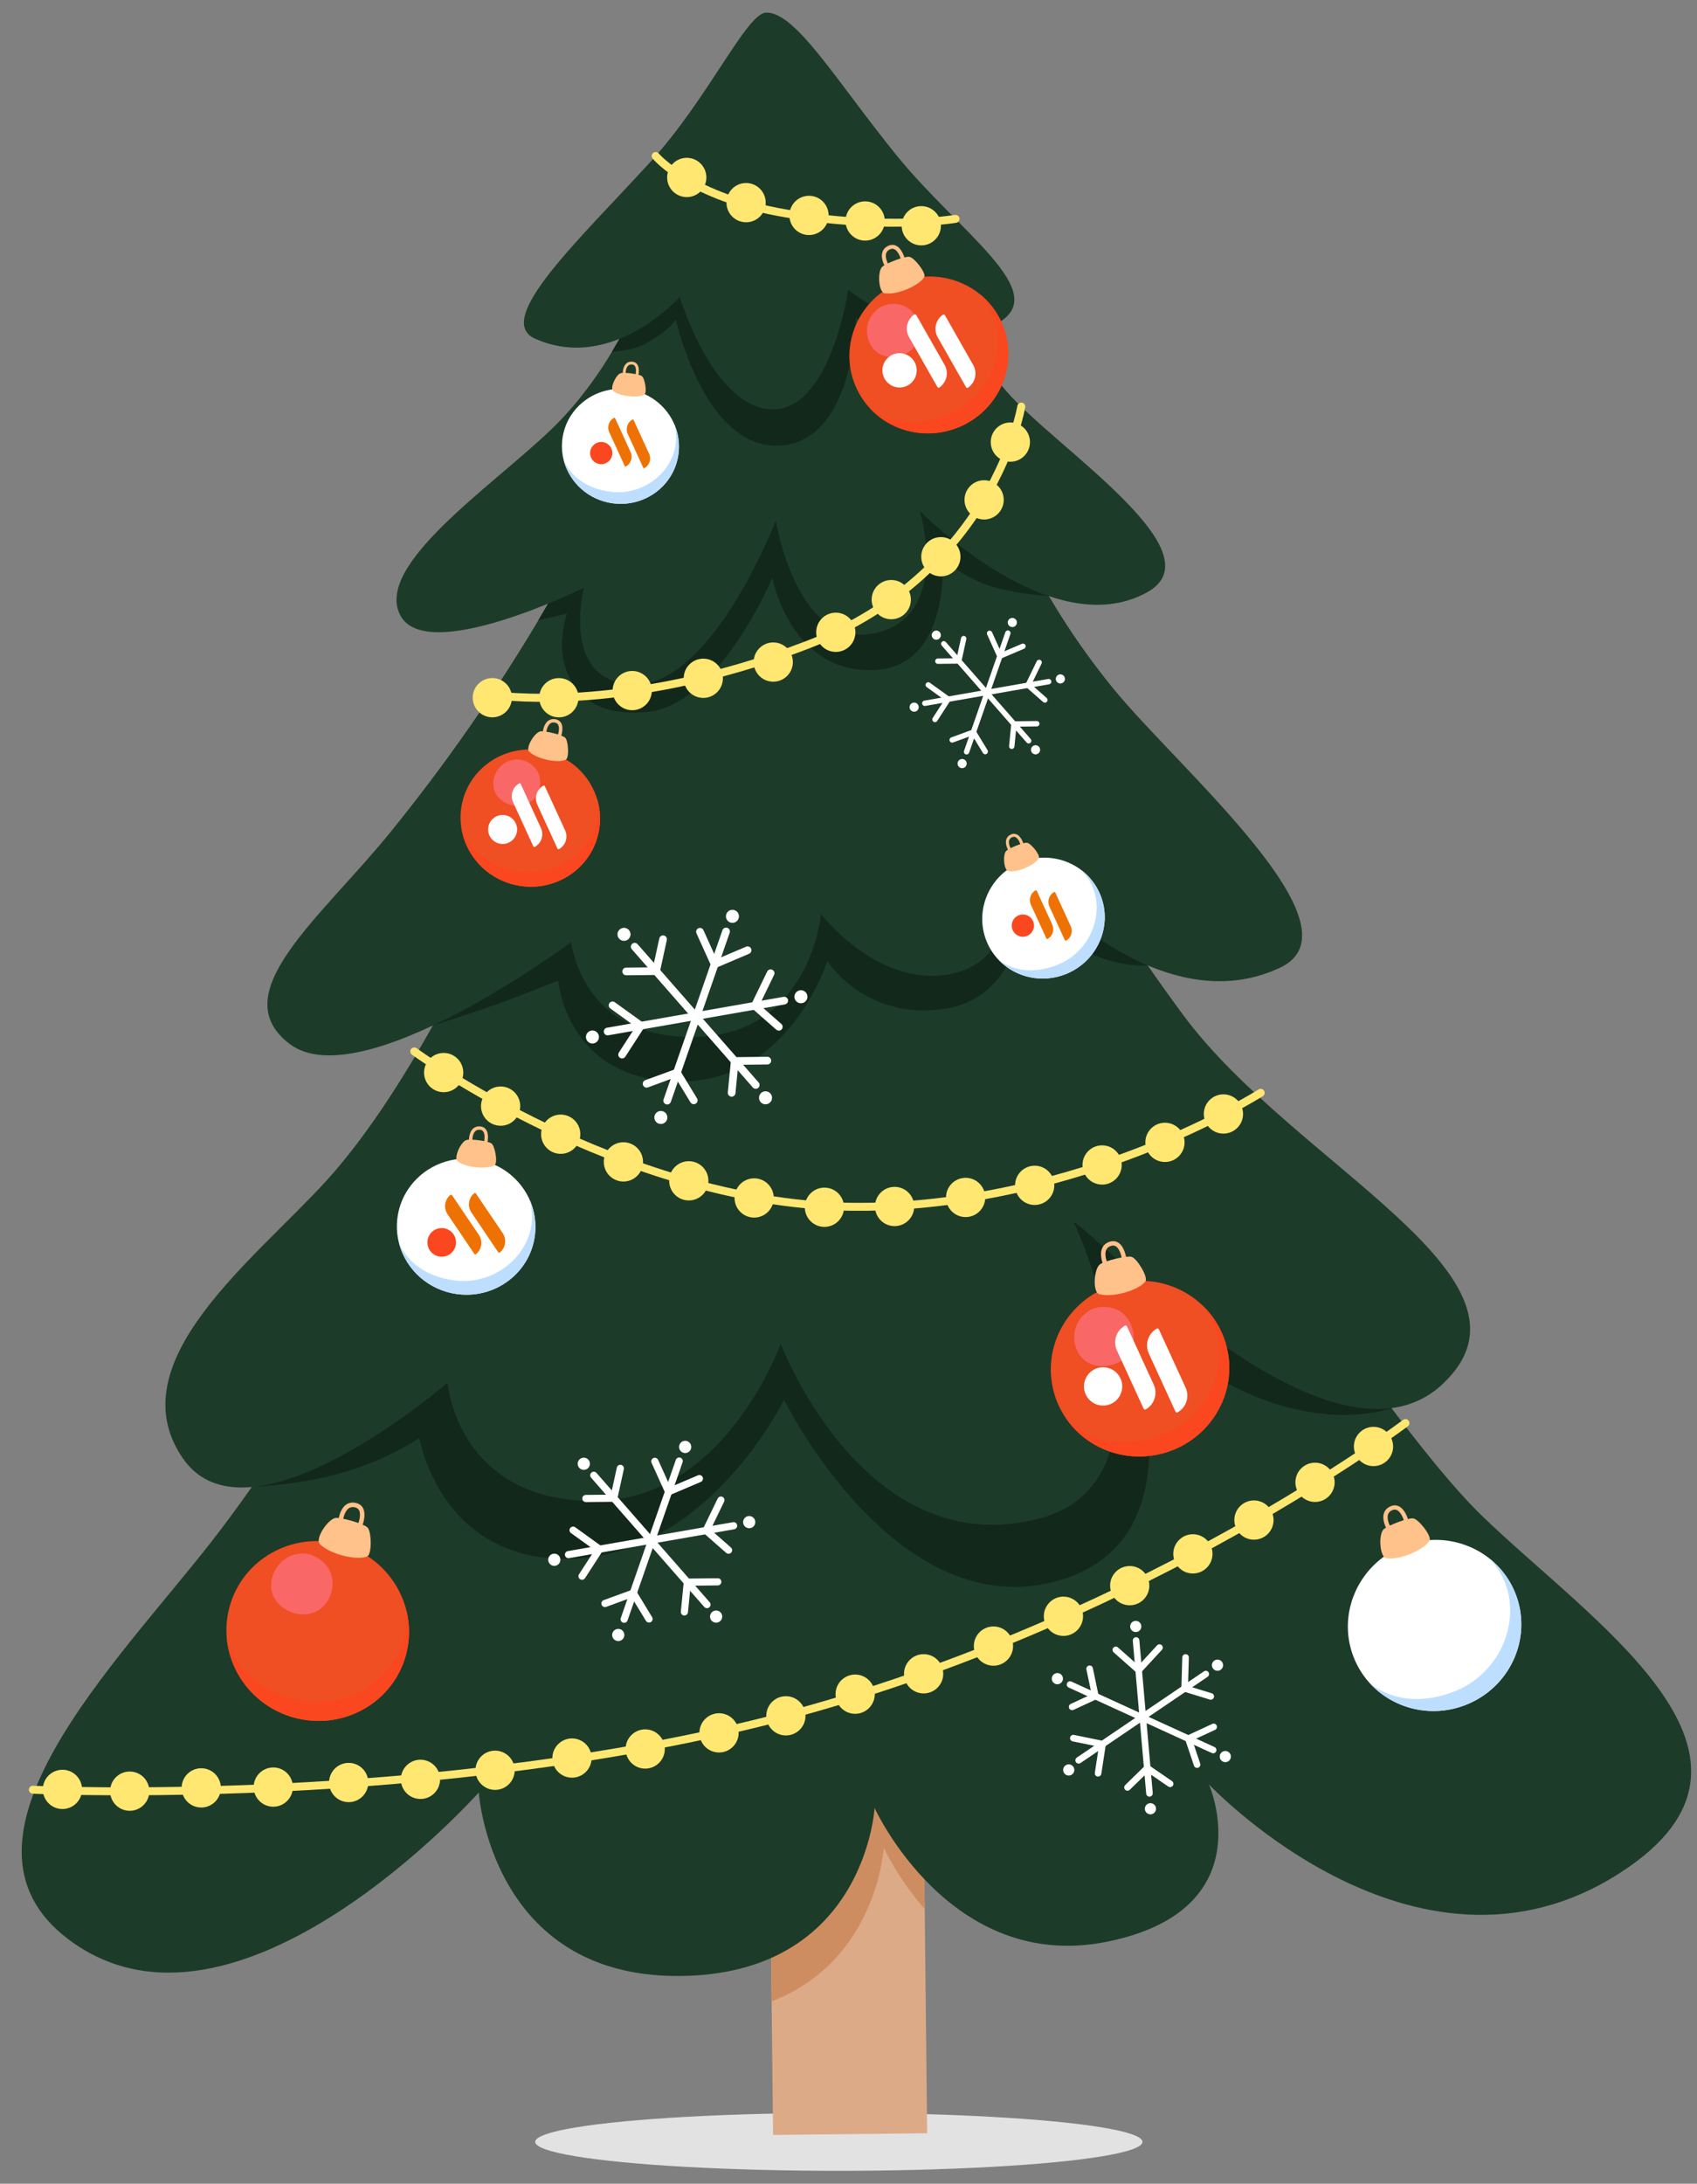 <?xml version="1.0" encoding="UTF-8"?> <svg xmlns="http://www.w3.org/2000/svg" width="552" height="710" viewBox="0 0 552 710" fill="none"><rect x="0" y="0" width="552" height="710" fill="#808080" stroke="none"/> <g style="mix-blend-mode:multiply"> <ellipse cx="98.772" cy="9.411" rx="98.772" ry="9.411" transform="matrix(1 -5.42063e-06 -5.35377e-06 1 174.09 686.984)" fill="#E2E2E2"></ellipse> </g> <path d="M299.955 544.213L249.839 544.76L251.466 694.148L301.582 693.601L299.955 544.213Z" fill="#DDAA87"></path> <path d="M299.955 544.213L300.788 620.737C291.859 610.403 287.471 600.76 287.471 600.76C287.471 600.76 285.408 637.479 250.993 650.708L249.839 544.76L299.955 544.213Z" fill="#CE8D61"></path> <path d="M131.247 403.849C131.247 403.849 100.472 460.569 68.792 501.229C37.98 540.78 -20.687 598.115 22.204 630.499C76.701 671.642 155.739 582.789 155.739 582.789C155.739 582.789 159.61 642.588 220.516 642.466C281.422 642.343 284.483 587.837 284.483 587.837C284.483 587.837 308.97 641.667 360.095 631.321C411.22 620.981 393.26 580.197 393.26 580.197C393.26 580.197 462.698 654.002 530.073 606.847C583.336 569.57 517.399 527.086 482.027 492.816C446.66 458.552 371.223 337.067 371.223 337.067L131.246 403.844L131.247 403.849Z" fill="#1D3B29"></path> <path d="M452.632 457.821C452.632 457.821 425.289 468.557 387.859 442.884C368.146 429.365 361.483 418.63 361.483 418.63C361.483 418.63 398.192 497.823 344.944 513.732C291.696 529.636 255.032 455.124 255.032 455.124C255.032 455.124 229.003 508.603 181.546 506.785C142.689 505.298 136.428 467.554 136.428 467.554C120.143 478.007 101.683 482.493 81.924 483.385L130.585 417.397L341.206 378.43L452.632 457.816L452.632 457.821Z" fill="#12281B"></path> <path d="M149.871 316.169C149.871 316.169 129.915 357.652 106.515 383.511C83.116 409.371 37.968 442.753 59.431 474.088C80.894 505.422 145.566 449.568 145.566 449.568C145.566 449.568 148.536 487.273 192.065 488.054C235.594 488.836 253.928 436.869 253.928 436.869C253.928 436.869 280.904 508.233 337.603 493.837C387.81 481.086 349.314 397.43 349.314 397.43C353.736 397.935 432.723 484.725 469.413 449.856C505.45 415.601 421.28 379.147 384.904 330.059C348.528 280.972 331.709 242.934 331.709 242.934L149.871 316.174L149.871 316.169Z" fill="#1D3B29"></path> <path d="M140.794 333.432C140.794 333.432 156.673 328.486 166.634 324.667C173.816 321.915 181.575 318.835 181.575 318.835C181.575 318.835 184.115 351.074 220.382 351.661C256.648 352.253 269.115 312.457 269.115 312.457C269.115 312.457 281.249 331.781 307.004 328.053C332.759 324.326 333.637 293.032 333.637 293.032C333.637 293.032 340.794 302.312 352.057 308.594C363.319 314.876 373.317 313.875 373.317 313.875C373.317 313.875 334.012 238.346 333.288 238.848C332.564 239.35 172.534 271.145 172.534 271.145L140.789 333.432L140.794 333.432Z" fill="#12281B"></path> <path d="M127.13 270.406C104.192 298.698 72.645 322.939 94.16 339.38C117.364 357.118 185.837 306.306 185.837 306.306C185.837 306.306 188.956 337.948 226.243 337.139C263.524 336.329 267.064 297.216 267.064 297.216C267.064 297.216 286.713 322.638 311.049 316.257C332.453 310.649 329.802 280.553 329.802 280.553C329.802 280.553 374.135 334.478 416.35 314.646C444.15 301.581 383.974 250.455 362.46 224.27C334.751 190.544 324.837 159.293 324.837 159.293L193.066 168.457C193.066 168.457 171.631 215.529 127.13 270.406Z" fill="#1D3B29"></path> <path d="M341.188 193.814C341.188 193.814 326.497 192.955 317.862 188.92C309.226 184.886 306.558 180.786 306.558 180.786C306.558 180.786 309.873 217.618 283.356 217.907C256.839 218.197 251.217 187.876 251.217 187.876C251.217 187.876 233.91 229.136 210.619 231.458C187.333 233.779 183.772 218.237 182.967 212.786C182.098 206.916 184.362 199.52 184.362 199.52L175.123 201.656L178.284 196.269L188.206 177.944L296.635 153.164L340.931 170.672L341.183 193.809L341.188 193.814Z" fill="#12281B"></path> <path d="M373.061 192.618C341.738 209.861 299.211 166.086 299.211 166.086C299.211 166.086 309.694 200.804 284.292 205.935C258.88 211.06 252.366 169.238 252.366 169.238C252.366 169.238 231.925 222.382 206.871 222.484C181.811 222.586 189.958 191.089 189.958 191.089C189.958 191.089 138.904 216.343 130.238 200.121C121.578 183.9 159.552 158.51 179.149 139.779C184.147 135.005 188.486 129.825 192.187 124.765C194.788 121.198 197.074 117.689 199.034 114.414C205.127 104.286 208.197 96.409 208.317 96.091L208.317 96.08L296.348 88.505C296.348 88.505 302.39 97.292 317.055 114.989C320.079 118.639 323.471 122.666 327.249 127.07C343.006 145.442 396.761 179.576 373.061 192.623L373.061 192.618Z" fill="#1D3B29"></path> <path d="M317.056 114.988C317.056 114.988 313.672 118.095 300.367 116.002C287.068 113.908 278.467 103.173 278.467 103.173C278.467 103.173 277.805 143.876 253.41 144.889C229.016 145.901 219.821 103.813 219.821 103.813C219.821 103.813 218.606 107.021 209.644 111.945C206.913 113.446 202.455 114.101 199.04 114.412C205.133 104.285 208.203 96.407 208.323 96.089L208.323 96.079L296.354 88.503C296.354 88.503 302.396 97.291 317.061 114.987L317.056 114.988Z" fill="#12281B"></path> <path d="M249.22 4.104C242.841 4.222 230.504 31.91 211.461 52.751C188.388 78.005 160.272 104.002 174.077 110.128C199.27 121.31 221.125 96.519 221.125 96.519C221.125 96.519 231.842 132.519 251.022 133.077C270.201 133.63 275.906 94.284 275.906 94.284C275.906 94.284 304.25 116.352 324.322 105.213C342.548 95.098 312.359 76.003 291.696 50.576C272.332 26.75 258.936 3.923 249.22 4.099L249.22 4.104Z" fill="#1D3B29"></path> <path d="M399.017 437.911C399.914 441.488 400.082 445.078 399.61 448.53C399.575 448.766 399.54 448.997 399.505 449.234C399.465 449.471 399.424 449.702 399.378 449.933C397.365 460.634 389.206 469.78 377.78 472.654C366.054 475.601 354.237 471.102 347.48 462.177C347.333 461.985 347.192 461.794 347.056 461.602C346.919 461.41 346.783 461.213 346.647 461.016C344.847 458.367 343.473 455.37 342.648 452.088C341.694 448.292 341.562 444.481 342.15 440.835C342.195 440.561 342.24 440.281 342.297 440.007C342.347 439.743 342.403 439.479 342.46 439.216C344.735 428.882 352.759 420.14 363.885 417.34C375.321 414.461 386.851 418.673 393.678 427.173C393.874 427.417 394.065 427.662 394.25 427.907C394.43 428.147 394.604 428.392 394.778 428.637C396.697 431.37 398.153 434.484 399.011 437.911L399.017 437.911Z" fill="#F04E23"></path> <path d="M357.858 411.028C355.813 412.414 355.323 420.156 357.568 420.775C362.057 422.015 370.481 419.459 372.57 416.649C373.59 415.28 369.793 409.061 368.05 408.635C366.312 408.208 359.478 409.931 357.858 411.028Z" fill="#FFC28A"></path> <path d="M391.745 425.016C393.734 427.796 395.352 430.963 396.126 434.498C399.158 448.311 390.07 463.846 374.508 467.763C364.088 470.384 353.985 468.604 347.035 461.577C353.71 470.91 365.793 475.68 377.781 472.666C393.343 468.755 402.849 453.199 399.012 437.924C397.745 432.875 395.175 428.489 391.745 425.021L391.745 425.016Z" fill="#FB471F"></path> <path d="M365.773 409.669C365.773 409.669 365.725 409.68 365.698 409.686C365.302 409.744 364.94 409.474 364.887 409.088C364.771 408.263 364.193 405.96 362.951 405.212C362.481 404.927 361.944 404.895 361.313 405.106C360.607 405.345 360.128 405.742 359.856 406.324C359.116 407.9 360.065 410.247 360.076 410.268C360.224 410.632 360.046 411.042 359.678 411.196C359.309 411.345 358.889 411.178 358.74 410.814C358.69 410.697 357.544 407.885 358.545 405.748C358.991 404.798 359.767 404.13 360.858 403.763C361.906 403.414 362.867 403.494 363.71 404.006C365.779 405.256 366.289 408.735 366.312 408.885C366.365 409.249 366.127 409.585 365.774 409.674L365.773 409.669Z" fill="#FFC28A"></path> <path d="M352.973 427.133C348.381 430.7 348.214 438.475 352.643 442.153C357.073 445.831 364.854 444.366 367.665 439.321C370.339 434.529 368.015 427.597 362.869 425.634C358.913 424.126 355.028 425.102 352.973 427.133Z" fill="#F96767"></path> <path d="M376.277 431.982C373.472 433.565 372.304 437.063 373.676 440.044L382.368 458.99C382.486 459.249 382.801 459.343 383.049 459.207C385.853 457.624 387.022 454.125 385.649 451.151L376.957 432.204C376.84 431.946 376.524 431.851 376.276 431.987" fill="white"></path> <path d="M365.911 431.015C363.107 432.598 361.938 436.096 363.31 439.077L372.002 458.023C372.12 458.282 372.435 458.376 372.683 458.24C375.488 456.657 376.656 453.158 375.283 450.184L366.591 431.237C366.474 430.979 366.159 430.885 365.91 431.021" fill="white"></path> <path d="M359.394 444.565C355.966 444.245 352.933 446.768 352.614 450.192C352.295 453.616 354.816 456.657 358.238 456.976C361.661 457.295 364.7 454.773 365.019 451.348C365.338 447.924 362.817 444.884 359.394 444.565Z" fill="white"></path> <path d="M131.946 538.475C130.907 542.105 129.215 545.366 127.029 548.187C126.881 548.377 126.727 548.566 126.574 548.756C126.42 548.945 126.267 549.13 126.102 549.314C118.832 557.758 106.913 561.673 95.323 558.353C83.427 554.945 75.268 544.897 73.861 533.52C73.832 533.278 73.802 533.032 73.778 532.79C73.754 532.549 73.735 532.302 73.716 532.061C73.477 528.789 73.805 525.429 74.756 522.101C75.858 518.25 77.698 514.81 80.081 511.88C80.261 511.658 80.447 511.435 80.632 511.224C80.812 511.013 80.998 510.807 81.183 510.606C88.497 502.618 100.091 499.002 111.374 502.229C122.98 505.554 131.027 515.2 132.72 526.231C132.771 526.547 132.812 526.863 132.848 527.18C132.884 527.485 132.914 527.791 132.944 528.097C133.239 531.503 132.933 535.012 131.941 538.48L131.946 538.475Z" fill="#F04E23"></path> <path d="M109.282 493.533C106.762 493.711 102.358 500.314 104.024 502.014C107.361 505.414 116.136 507.471 119.432 506.06C121.04 505.372 120.862 497.911 119.539 496.642C118.215 495.374 111.282 493.388 109.282 493.533Z" fill="#FFC28A"></path> <path d="M132.121 523.321C132.454 526.807 132.268 530.439 131.142 533.968C126.742 547.755 110.726 556.852 94.937 552.332C84.365 549.307 76.328 542.539 73.774 532.752C74.9 544.444 83.154 554.872 95.319 558.357C111.113 562.877 127.507 553.985 131.942 538.485C133.405 533.363 133.381 528.161 132.121 523.327L132.121 523.321Z" fill="#FB471F"></path> <path d="M116.988 496.395C116.988 496.395 116.939 496.379 116.912 496.369C116.535 496.217 116.348 495.795 116.5 495.423C116.818 494.635 117.491 492.298 116.773 490.996C116.5 490.505 116.046 490.198 115.379 490.061C114.631 489.908 114.004 490.017 113.461 490.393C111.997 491.408 111.638 493.973 111.633 493.999C111.578 494.397 111.211 494.67 110.808 494.615C110.405 494.561 110.122 494.193 110.171 493.795C110.186 493.666 110.614 490.591 112.595 489.205C113.474 488.589 114.507 488.401 115.664 488.635C116.772 488.859 117.583 489.425 118.065 490.311C119.258 492.483 117.926 495.826 117.869 495.966C117.727 496.311 117.343 496.493 116.988 496.389L116.988 496.395Z" fill="#FFC28A"></path> <path d="M96.692 505.294C90.798 506.094 86.66 512.893 88.695 518.428C90.735 523.957 98.374 526.654 103.45 523.63C108.275 520.759 109.773 513.425 106.221 509.045C103.49 505.676 99.55 504.549 96.692 505.294Z" fill="#F96767"></path> <path d="M326.33 106.097C327.511 109.166 328.045 112.328 327.998 115.432C327.995 115.646 327.987 115.856 327.978 116.065C327.97 116.275 327.962 116.49 327.942 116.699C327.307 126.392 321.068 135.367 311.262 139.141C301.199 143.014 290.249 140.299 283.313 133.121C283.166 132.967 283.02 132.813 282.873 132.654C282.732 132.499 282.59 132.34 282.449 132.18C280.569 130.032 279.034 127.52 277.951 124.708C276.698 121.452 276.173 118.091 276.298 114.799C276.306 114.552 276.319 114.299 276.338 114.052C276.357 113.81 276.376 113.574 276.4 113.332C277.301 103.937 283.47 95.333 293.02 91.664C302.836 87.89 313.494 90.378 320.453 97.163C320.654 97.354 320.849 97.556 321.039 97.753C321.223 97.944 321.408 98.141 321.582 98.343C323.575 100.56 325.198 103.157 326.324 106.097L326.33 106.097Z" fill="#F04E23"></path> <path d="M287.001 86.713C285.343 88.159 285.74 95.064 287.788 95.369C291.894 95.985 299.078 92.814 300.631 90.102C301.389 88.778 297.357 83.684 295.767 83.492C294.176 83.3 288.314 85.56 287.001 86.707L287.001 86.713Z" fill="#FFC28A"></path> <path d="M318.507 95.456C320.57 97.705 322.338 100.332 323.406 103.375C327.571 115.276 321.196 130.013 307.836 135.152C298.89 138.594 289.757 138.103 282.845 132.627C289.758 140.17 300.968 143.098 311.255 139.141C324.615 134.002 331.36 119.207 326.323 106.098C324.655 101.767 321.911 98.157 318.501 95.456L318.507 95.456Z" fill="#FB471F"></path> <path d="M293.863 84.663C293.863 84.663 293.821 84.679 293.799 84.685C293.457 84.78 293.106 84.58 293.016 84.242C292.826 83.525 292.069 81.552 290.883 81.017C290.435 80.818 289.958 80.845 289.424 81.098C288.821 81.384 288.444 81.79 288.262 82.335C287.779 83.811 288.869 85.78 288.88 85.802C289.049 86.106 288.936 86.494 288.626 86.663C288.317 86.839 287.929 86.73 287.754 86.426C287.7 86.325 286.381 83.966 287.035 81.962C287.326 81.073 287.946 80.4 288.87 79.955C289.761 79.532 290.62 79.501 291.423 79.863C293.391 80.749 294.213 83.773 294.247 83.901C294.331 84.217 294.157 84.541 293.853 84.657L293.863 84.663Z" fill="#FFC28A"></path> <path d="M284.401 101.502C280.722 105.15 281.404 112.058 285.722 114.835C290.039 117.612 296.767 115.477 298.717 110.715C300.567 106.185 297.766 100.299 292.999 99.116C289.334 98.206 286 99.488 284.401 101.508" fill="#F96767"></path> <path d="M306.717 102.303C304.339 103.933 303.57 107.144 305.025 109.695L314.25 125.912C314.374 126.134 314.663 126.193 314.874 126.052C317.251 124.422 318.021 121.212 316.565 118.666L307.341 102.448C307.216 102.227 306.928 102.168 306.717 102.308" fill="white"></path> <path d="M297.398 102.244C295.02 103.875 294.251 107.085 295.706 109.636L304.931 125.854C305.055 126.075 305.344 126.134 305.554 125.994C307.932 124.363 308.702 121.153 307.246 118.607L298.022 102.39C297.897 102.168 297.608 102.109 297.398 102.25" fill="white"></path> <path d="M292.644 114.837C289.562 114.819 287.053 117.305 287.035 120.383C287.017 123.461 289.502 125.976 292.578 125.994C295.655 126.012 298.169 123.527 298.187 120.448C298.205 117.37 295.72 114.855 292.644 114.837Z" fill="white"></path> <path d="M334.615 241.731C334.368 241.734 334.12 241.634 333.946 241.432L306.331 209.901C306.01 209.54 306.047 208.986 306.414 208.666C306.776 208.345 307.329 208.382 307.649 208.749L335.264 240.28C335.585 240.641 335.548 241.195 335.181 241.515C335.016 241.657 334.813 241.729 334.615 241.731Z" fill="white"></path> <path d="M300.832 229.537C300.413 229.541 300.034 229.239 299.96 228.811C299.874 228.334 300.196 227.879 300.673 227.799L340.961 220.756C341.438 220.675 341.892 220.993 341.973 221.469C342.058 221.946 341.736 222.401 341.259 222.481L300.971 229.525C300.923 229.53 300.874 229.536 300.826 229.537L300.832 229.537Z" fill="white"></path> <path d="M314.419 245.306C314.322 245.307 314.22 245.292 314.123 245.255C313.665 245.094 313.423 244.597 313.585 244.139L327.015 205.557C327.176 205.098 327.673 204.857 328.131 205.018C328.589 205.18 328.83 205.676 328.669 206.135L315.239 244.717C315.114 245.073 314.778 245.302 314.424 245.306L314.419 245.306Z" fill="white"></path> <path d="M324.791 214.464L321.091 206.274C320.893 205.831 321.085 205.313 321.529 205.115C321.972 204.917 322.489 205.11 322.687 205.553L325.684 212.183L332.414 209.318C332.858 209.131 333.375 209.334 333.562 209.783C333.75 210.227 333.546 210.745 333.097 210.932L324.791 214.464Z" fill="white"></path> <path d="M339.887 228.461C339.677 228.464 339.467 228.391 339.299 228.242L333.334 223.003L337.223 214.988C337.433 214.55 337.957 214.373 338.394 214.583C338.831 214.793 339.008 215.317 338.798 215.754L335.492 222.571L340.455 226.93C340.818 227.249 340.856 227.801 340.533 228.164C340.363 228.36 340.123 228.459 339.887 228.461Z" fill="white"></path> <path d="M329.118 243.522C329.086 243.523 329.054 243.523 329.022 243.523C328.538 243.475 328.19 243.049 328.233 242.565L329.02 234.52L337.24 234.43C337.723 234.425 338.119 234.812 338.124 235.295C338.13 235.779 337.742 236.175 337.259 236.18L330.611 236.253L329.979 242.734C329.936 243.186 329.558 243.517 329.118 243.528L329.118 243.522Z" fill="white"></path> <path d="M320.478 245.24C320.177 245.243 319.886 245.091 319.722 244.819L316.258 239.122L310.02 241.402C309.566 241.568 309.064 241.332 308.898 240.883C308.732 240.429 308.968 239.927 309.423 239.761L317.013 236.983L321.225 243.906C321.477 244.316 321.349 244.86 320.933 245.111C320.794 245.199 320.639 245.238 320.489 245.24L320.478 245.24Z" fill="white"></path> <path d="M304.132 234.805C303.966 234.806 303.799 234.76 303.648 234.665C303.242 234.401 303.124 233.86 303.387 233.454L307.203 227.561L301.432 223.404C301.037 223.124 300.951 222.571 301.231 222.182C301.511 221.787 302.063 221.7 302.452 221.981L309.575 227.111L304.857 234.405C304.694 234.659 304.416 234.802 304.132 234.805Z" fill="white"></path> <path d="M312.584 215.767L305.067 215.849C304.584 215.854 304.188 215.467 304.182 214.984C304.177 214.5 304.565 214.104 305.048 214.099L311.17 214.032L312.611 207.44C312.713 206.966 313.182 206.666 313.656 206.773C314.129 206.875 314.429 207.345 314.322 207.818L312.584 215.772L312.584 215.767Z" fill="white"></path> <path d="M304.573 207.995C305.394 207.986 306.052 207.313 306.043 206.492C306.034 205.67 305.362 205.012 304.541 205.021C303.72 205.03 303.062 205.703 303.071 206.524C303.08 207.345 303.752 208.004 304.573 207.995Z" fill="white"></path> <path d="M329.31 203.886C330.131 203.877 330.789 203.204 330.78 202.382C330.771 201.561 330.098 200.903 329.277 200.912C328.457 200.92 327.798 201.593 327.807 202.415C327.816 203.236 328.489 203.894 329.31 203.886Z" fill="white"></path> <path d="M344.932 222.225C345.753 222.216 346.411 221.543 346.402 220.722C346.394 219.901 345.721 219.242 344.9 219.251C344.079 219.26 343.421 219.933 343.43 220.755C343.439 221.576 344.112 222.234 344.932 222.225Z" fill="white"></path> <path d="M336.857 245.266C337.678 245.257 338.336 244.584 338.327 243.763C338.318 242.942 337.646 242.283 336.825 242.292C336.004 242.301 335.346 242.974 335.355 243.796C335.364 244.617 336.036 245.275 336.857 245.266Z" fill="white"></path> <path d="M312.98 249.751C313.801 249.742 314.459 249.069 314.45 248.248C314.441 247.426 313.769 246.768 312.948 246.777C312.127 246.786 311.469 247.459 311.478 248.28C311.487 249.101 312.159 249.76 312.98 249.751Z" fill="white"></path> <path d="M297.375 231.405C298.195 231.396 298.854 230.723 298.845 229.902C298.836 229.081 298.163 228.422 297.342 228.431C296.521 228.44 295.863 229.113 295.872 229.934C295.881 230.756 296.554 231.414 297.375 231.405Z" fill="white"></path> <path d="M245.839 354.008C245.49 354.012 245.135 353.866 244.885 353.584L205.511 308.625C205.054 308.104 205.11 307.319 205.626 306.863C206.141 306.406 206.931 306.462 207.387 306.978L246.761 351.937C247.217 352.458 247.162 353.242 246.646 353.699C246.412 353.905 246.124 354.005 245.839 354.008Z" fill="white"></path> <path d="M197.659 336.628C197.058 336.635 196.522 336.206 196.419 335.595C196.298 334.914 196.753 334.271 197.433 334.15L254.882 324.107C255.563 323.992 256.206 324.441 256.326 325.122C256.446 325.802 255.992 326.446 255.312 326.566L197.862 336.61C197.793 336.621 197.728 336.628 197.659 336.628Z" fill="white"></path> <path d="M217.038 359.109C216.899 359.111 216.754 359.091 216.614 359.039C215.962 358.81 215.621 358.099 215.845 357.447L234.999 302.433C235.228 301.78 235.938 301.44 236.59 301.664C237.242 301.893 237.582 302.603 237.359 303.255L218.205 358.27C218.028 358.782 217.548 359.104 217.038 359.109Z" fill="white"></path> <path d="M231.827 315.134L226.548 303.455C226.262 302.825 226.544 302.086 227.169 301.805C227.799 301.519 228.537 301.801 228.818 302.426L233.09 311.882L242.689 307.799C243.325 307.529 244.058 307.827 244.328 308.458C244.598 309.094 244.3 309.827 243.669 310.097L231.822 315.139L231.827 315.134Z" fill="white"></path> <path d="M253.341 335.092C253.046 335.095 252.745 334.991 252.506 334.784L244 327.318L249.548 315.886C249.847 315.265 250.595 315.005 251.216 315.309C251.836 315.608 252.096 316.357 251.792 316.978L247.073 326.699L254.149 332.914C254.67 333.37 254.721 334.159 254.265 334.674C254.021 334.95 253.685 335.093 253.341 335.097L253.341 335.092Z" fill="white"></path> <path d="M237.998 356.562C237.955 356.563 237.907 356.563 237.864 356.558C237.176 356.491 236.676 355.879 236.744 355.196L237.864 343.727L249.588 343.599C250.275 343.591 250.844 344.143 250.852 344.836C250.859 345.528 250.307 346.093 249.615 346.1L240.134 346.204L239.231 355.443C239.168 356.082 238.631 356.561 238.004 356.573L237.998 356.562Z" fill="white"></path> <path d="M225.678 359.017C225.254 359.022 224.833 358.806 224.598 358.417L219.653 350.294L210.754 353.548C210.107 353.786 209.39 353.45 209.152 352.803C208.914 352.156 209.25 351.438 209.896 351.2L220.72 347.243L226.725 357.116C227.086 357.702 226.896 358.472 226.309 358.833C226.112 358.953 225.893 359.015 225.673 359.017L225.678 359.017Z" fill="white"></path> <path d="M202.366 344.139C202.13 344.142 201.888 344.075 201.677 343.937C201.099 343.563 200.935 342.791 201.31 342.213L206.746 333.81L198.519 327.881C197.962 327.479 197.83 326.697 198.237 326.14C198.639 325.577 199.421 325.456 199.978 325.858L210.13 333.172L203.401 343.57C203.164 343.937 202.769 344.135 202.366 344.139Z" fill="white"></path> <path d="M214.419 316.988L203.703 317.105C203.017 317.112 202.447 316.56 202.44 315.868C202.432 315.175 202.984 314.611 203.676 314.603L212.406 314.508L214.461 305.111C214.609 304.439 215.275 304.013 215.948 304.161C216.62 304.309 217.046 304.976 216.903 305.649L214.424 316.988L214.419 316.988Z" fill="white"></path> <path d="M202.998 305.907C204.168 305.894 205.107 304.935 205.094 303.764C205.081 302.593 204.122 301.654 202.951 301.666C201.781 301.679 200.842 302.639 200.855 303.81C200.868 304.981 201.827 305.92 202.998 305.907Z" fill="white"></path> <path d="M238.271 300.052C239.441 300.039 240.38 299.079 240.367 297.908C240.354 296.737 239.395 295.798 238.224 295.811C237.054 295.824 236.115 296.783 236.128 297.954C236.141 299.126 237.1 300.065 238.271 300.052Z" fill="white"></path> <path d="M260.549 326.196C261.719 326.184 262.658 325.224 262.645 324.053C262.632 322.882 261.673 321.943 260.502 321.955C259.332 321.968 258.393 322.928 258.406 324.099C258.419 325.27 259.378 326.209 260.549 326.196Z" fill="white"></path> <path d="M249.033 359.052C250.204 359.039 251.142 358.079 251.13 356.908C251.117 355.737 250.158 354.798 248.987 354.811C247.817 354.824 246.878 355.783 246.891 356.954C246.904 358.126 247.863 359.065 249.033 359.052Z" fill="white"></path> <path d="M214.985 365.448C216.155 365.435 217.094 364.476 217.081 363.305C217.068 362.134 216.109 361.195 214.939 361.207C213.768 361.22 212.829 362.18 212.842 363.351C212.855 364.522 213.814 365.461 214.985 365.448Z" fill="white"></path> <path d="M192.734 339.288C193.904 339.275 194.843 338.316 194.83 337.145C194.817 335.973 193.858 335.034 192.687 335.047C191.517 335.06 190.578 336.02 190.591 337.191C190.604 338.362 191.563 339.301 192.734 339.288Z" fill="white"></path> <path d="M229.971 522.876C229.644 522.88 229.315 522.744 229.081 522.478L192.272 480.444C191.848 479.96 191.894 479.224 192.383 478.794C192.867 478.37 193.602 478.416 194.031 478.905L230.841 520.939C231.264 521.423 231.219 522.159 230.73 522.589C230.512 522.779 230.244 522.873 229.976 522.876L229.971 522.876Z" fill="white"></path> <path d="M184.93 506.623C184.366 506.629 183.868 506.227 183.771 505.659C183.662 505.021 184.085 504.42 184.722 504.306L238.427 494.915C239.065 494.806 239.665 495.229 239.779 495.861C239.888 496.499 239.465 497.1 238.828 497.214L185.123 506.605C185.058 506.616 184.994 506.622 184.935 506.623L184.93 506.623Z" fill="white"></path> <path d="M203.043 527.642C202.914 527.643 202.78 527.623 202.645 527.576C202.036 527.363 201.713 526.701 201.926 526.092L219.831 474.661C220.045 474.052 220.707 473.728 221.315 473.941C221.924 474.155 222.248 474.817 222.034 475.426L204.129 526.857C203.963 527.336 203.515 527.637 203.038 527.642L203.043 527.642Z" fill="white"></path> <path d="M216.877 486.532L211.944 475.612C211.68 475.024 211.941 474.334 212.528 474.065C213.116 473.801 213.805 474.062 214.075 474.649L218.067 483.491L227.041 479.673C227.634 479.419 228.318 479.696 228.572 480.289C228.825 480.883 228.548 481.568 227.955 481.821L216.882 486.532L216.877 486.532Z" fill="white"></path> <path d="M236.991 505.189C236.712 505.192 236.431 505.098 236.209 504.897L228.261 497.913L233.446 487.226C233.73 486.648 234.425 486.404 235.007 486.682C235.585 486.966 235.828 487.661 235.545 488.244L231.136 497.334L237.752 503.14C238.234 503.565 238.285 504.305 237.861 504.787C237.633 505.048 237.318 505.18 236.996 505.183L236.991 505.189Z" fill="white"></path> <path d="M222.641 525.264C222.599 525.265 222.556 525.265 222.513 525.26C221.873 525.197 221.4 524.628 221.463 523.983L222.511 513.261L233.467 513.141C234.111 513.134 234.637 513.649 234.644 514.293C234.651 514.937 234.137 515.464 233.493 515.471L224.629 515.568L223.784 524.205C223.726 524.801 223.226 525.252 222.636 525.259L222.641 525.264Z" fill="white"></path> <path d="M211.126 527.556C210.729 527.561 210.335 527.361 210.117 526.998L205.494 519.404L197.177 522.447C196.573 522.669 195.905 522.359 195.683 521.749C195.462 521.145 195.771 520.476 196.381 520.255L206.499 516.553L212.116 525.785C212.449 526.334 212.275 527.055 211.726 527.389C211.539 527.504 211.336 527.56 211.132 527.562L211.126 527.556Z" fill="white"></path> <path d="M189.333 513.649C189.113 513.651 188.887 513.589 188.687 513.462C188.147 513.114 187.994 512.391 188.342 511.85L193.425 503.994L185.733 498.451C185.209 498.076 185.093 497.347 185.469 496.822C185.844 496.297 186.578 496.182 187.097 496.557L196.59 503.395L190.299 513.117C190.077 513.458 189.709 513.645 189.333 513.649Z" fill="white"></path> <path d="M200.601 488.268L190.583 488.377C189.939 488.384 189.413 487.869 189.406 487.225C189.399 486.581 189.914 486.054 190.558 486.047L198.719 485.958L200.641 477.17C200.779 476.54 201.402 476.142 202.032 476.28C202.661 476.418 203.06 477.042 202.922 477.671L200.601 488.273L200.601 488.268Z" fill="white"></path> <path d="M189.92 477.908C191.016 477.896 191.895 476.997 191.883 475.9C191.871 474.803 190.973 473.923 189.876 473.935C188.78 473.947 187.901 474.846 187.913 475.943C187.925 477.04 188.823 477.92 189.92 477.908Z" fill="white"></path> <path d="M222.893 472.431C223.989 472.419 224.869 471.52 224.857 470.423C224.845 469.326 223.946 468.447 222.85 468.459C221.753 468.471 220.874 469.37 220.886 470.467C220.898 471.564 221.797 472.443 222.893 472.431Z" fill="white"></path> <path d="M243.72 496.882C244.817 496.871 245.696 495.972 245.684 494.875C245.672 493.778 244.773 492.898 243.677 492.91C242.581 492.922 241.701 493.821 241.713 494.918C241.725 496.015 242.624 496.894 243.72 496.882Z" fill="white"></path> <path d="M232.962 527.593C234.058 527.581 234.937 526.683 234.925 525.586C234.913 524.489 234.015 523.609 232.918 523.621C231.822 523.633 230.943 524.532 230.955 525.629C230.967 526.726 231.865 527.605 232.962 527.593Z" fill="white"></path> <path d="M201.126 533.574C202.222 533.562 203.101 532.663 203.089 531.566C203.077 530.469 202.179 529.589 201.082 529.601C199.986 529.613 199.107 530.512 199.119 531.609C199.131 532.706 200.029 533.586 201.126 533.574Z" fill="white"></path> <path d="M180.324 509.115C181.421 509.103 182.3 508.204 182.288 507.107C182.276 506.01 181.377 505.13 180.281 505.142C179.185 505.154 178.305 506.053 178.317 507.15C178.329 508.247 179.228 509.127 180.324 509.115Z" fill="white"></path> <path d="M395.063 569.956C394.791 570.083 394.464 570.092 394.167 569.961L347.619 548.677C347.08 548.43 346.847 547.794 347.088 547.26C347.335 546.725 347.965 546.488 348.505 546.734L395.053 568.018C395.592 568.265 395.825 568.901 395.584 569.435C395.473 569.678 395.282 569.857 395.058 569.962L395.063 569.956Z" fill="white"></path> <path d="M351.313 573.311C350.849 573.526 350.278 573.382 349.978 572.939C349.646 572.449 349.773 571.787 350.263 571.454L391.616 543.413C392.106 543.08 392.767 543.207 393.1 543.697C393.433 544.187 393.306 544.849 392.816 545.182L351.463 573.224C351.415 573.257 351.361 573.284 351.313 573.311Z" fill="white"></path> <path d="M374.352 584.06C374.245 584.11 374.122 584.143 373.993 584.155C373.404 584.205 372.889 583.77 372.834 583.185L368.477 533.474C368.428 532.884 368.862 532.369 369.447 532.314C370.037 532.265 370.551 532.7 370.606 533.284L374.963 582.996C375.005 583.457 374.742 583.879 374.347 584.06L374.352 584.06Z" fill="white"></path> <path d="M370.464 544.507L362.239 537.236C361.794 536.843 361.755 536.167 362.147 535.728C362.539 535.284 363.215 535.244 363.654 535.637L370.313 541.523L376.376 534.961C376.779 534.527 377.455 534.498 377.888 534.901C378.322 535.305 378.351 535.981 377.948 536.415L370.464 544.517L370.464 544.507Z" fill="white"></path> <path d="M394.28 552.537C394.05 552.642 393.782 552.671 393.518 552.588L384.252 549.742L384.573 538.861C384.588 538.27 385.083 537.809 385.673 537.824C386.263 537.839 386.725 538.333 386.71 538.924L386.44 548.177L394.151 550.541C394.716 550.712 395.034 551.316 394.858 551.876C394.764 552.177 394.552 552.411 394.285 552.532L394.28 552.537Z" fill="white"></path> <path d="M389.834 574.705C389.797 574.721 389.765 574.738 389.727 574.749C389.166 574.937 388.562 574.638 388.373 574.076L385.223 564.721L394.337 560.498C394.871 560.25 395.507 560.485 395.754 561.019C396.002 561.553 395.767 562.189 395.233 562.437L387.86 565.851L390.399 573.388C390.577 573.913 390.325 574.474 389.834 574.699L389.834 574.705Z" fill="white"></path> <path d="M381.072 580.954C380.741 581.108 380.338 581.085 380.019 580.863L373.304 576.255L367.495 581.924C367.075 582.336 366.394 582.327 365.981 581.902C365.569 581.477 365.577 580.801 366.002 580.388L373.064 573.493L381.223 579.095C381.71 579.428 381.835 580.092 381.502 580.584C381.391 580.746 381.237 580.872 381.071 580.949L381.072 580.954Z" fill="white"></path> <path d="M357.634 577.527C357.452 577.615 357.238 577.644 357.023 577.614C356.437 577.524 356.039 576.98 356.13 576.394L357.427 567.919L348.919 566.181C348.338 566.064 347.967 565.498 348.084 564.917C348.201 564.336 348.766 563.965 349.347 564.082L359.85 566.228L358.242 576.715C358.187 577.08 357.949 577.378 357.634 577.527Z" fill="white"></path> <path d="M357.519 552.08L349.189 555.94C348.655 556.188 348.019 555.953 347.772 555.419C347.525 554.885 347.759 554.249 348.293 554.001L355.08 550.856L353.387 542.794C353.268 542.216 353.638 541.648 354.216 541.529C354.794 541.41 355.362 541.78 355.481 542.358L357.524 552.091L357.519 552.08Z" fill="white"></path> <path d="M343.957 547.61C344.962 547.599 345.767 546.775 345.757 545.77C345.746 544.765 344.922 543.959 343.918 543.97C342.913 543.981 342.108 544.805 342.119 545.81C342.13 546.815 342.953 547.621 343.957 547.61Z" fill="white"></path> <path d="M369.455 530.634C370.459 530.623 371.265 529.799 371.254 528.794C371.243 527.789 370.42 526.983 369.415 526.994C368.411 527.005 367.605 527.828 367.616 528.834C367.627 529.839 368.45 530.644 369.455 530.634Z" fill="white"></path> <path d="M396.045 543.231C397.049 543.22 397.855 542.397 397.844 541.391C397.833 540.386 397.01 539.581 396.005 539.591C395.001 539.602 394.195 540.426 394.206 541.431C394.217 542.436 395.04 543.242 396.045 543.231Z" fill="white"></path> <path d="M398.588 572.942C399.592 572.931 400.398 572.107 400.387 571.102C400.376 570.097 399.553 569.291 398.548 569.302C397.543 569.313 396.738 570.137 396.749 571.142C396.76 572.147 397.583 572.953 398.588 572.942Z" fill="white"></path> <path d="M374.235 589.907C375.239 589.896 376.045 589.072 376.034 588.067C376.023 587.062 375.2 586.256 374.195 586.267C373.19 586.278 372.385 587.102 372.396 588.107C372.407 589.112 373.23 589.918 374.235 589.907Z" fill="white"></path> <path d="M347.661 577.292C348.665 577.281 349.471 576.457 349.46 575.452C349.449 574.447 348.626 573.641 347.621 573.652C346.616 573.663 345.811 574.487 345.822 575.492C345.833 576.497 346.656 577.303 347.661 577.292Z" fill="white"></path> <path d="M493.029 518.336C494.316 521.683 494.901 525.134 494.852 528.522C494.849 528.753 494.841 528.984 494.832 529.215C494.824 529.446 494.811 529.677 494.797 529.908C494.107 540.481 487.291 550.279 476.593 554.395C465.611 558.622 453.666 555.66 446.095 547.829C445.932 547.664 445.774 547.494 445.617 547.319C445.459 547.149 445.307 546.973 445.155 546.803C443.106 544.458 441.429 541.717 440.247 538.648C438.883 535.092 438.307 531.426 438.445 527.838C438.452 527.564 438.471 527.296 438.489 527.022C438.508 526.759 438.527 526.495 438.556 526.237C439.539 515.988 446.273 506.6 456.689 502.593C467.403 498.471 479.029 501.19 486.623 508.597C486.84 508.809 487.051 509.021 487.263 509.239C487.464 509.452 487.665 509.664 487.86 509.882C490.033 512.296 491.808 515.138 493.04 518.341L493.029 518.336Z" fill="white"></path> <path d="M450.117 497.189C448.304 498.765 448.74 506.304 450.976 506.639C455.459 507.31 463.294 503.853 464.99 500.892C465.816 499.449 461.414 493.887 459.684 493.68C457.954 493.474 451.552 495.938 450.117 497.189Z" fill="#FFC28A"></path> <path d="M484.499 506.725C486.747 509.181 488.678 512.048 489.847 515.369C494.394 528.356 487.437 544.436 472.859 550.039C463.101 553.791 453.13 553.256 445.59 547.287C453.133 555.521 465.365 558.711 476.593 554.39C491.171 548.782 498.529 532.638 493.034 518.336C491.217 513.61 488.223 509.675 484.499 506.725Z" fill="#BDDEFF"></path> <path d="M457.608 494.948C457.608 494.948 457.56 494.965 457.538 494.971C457.164 495.071 456.78 494.855 456.685 494.486C456.478 493.704 455.649 491.55 454.361 490.968C453.875 490.748 453.35 490.78 452.768 491.055C452.111 491.368 451.697 491.808 451.5 492.406C450.97 494.017 452.163 496.167 452.174 496.189C452.36 496.52 452.236 496.94 451.9 497.131C451.564 497.318 451.139 497.204 450.948 496.873C450.887 496.767 449.448 494.184 450.165 492.002C450.481 491.032 451.155 490.294 452.169 489.816C453.141 489.354 454.08 489.317 454.953 489.716C457.1 490.68 458 493.983 458.039 494.122C458.128 494.465 457.939 494.821 457.608 494.948Z" fill="#FFC28A"></path> <path d="M173.989 401.665C173.628 404.504 172.74 407.144 171.424 409.505C171.334 409.667 171.245 409.823 171.15 409.985C171.055 410.142 170.96 410.299 170.865 410.456C166.393 417.618 157.918 421.925 148.852 420.779C139.551 419.602 132.277 413.014 129.916 404.659C129.866 404.482 129.816 404.3 129.771 404.123C129.726 403.947 129.681 403.765 129.642 403.582C129.089 401.162 128.944 398.608 129.269 396.006C129.65 392.995 130.628 390.203 132.082 387.734C132.193 387.545 132.304 387.361 132.42 387.177C132.531 386.999 132.647 386.826 132.763 386.652C137.32 379.827 145.583 375.775 154.412 376.897C163.488 378.049 170.629 384.344 173.169 392.407C173.242 392.637 173.308 392.867 173.375 393.103C173.437 393.328 173.498 393.553 173.549 393.777C174.161 396.294 174.335 398.955 173.995 401.67L173.989 401.665Z" fill="white"></path> <path d="M151.834 370.623C149.965 371.046 147.427 376.502 148.877 377.581C151.772 379.745 158.577 380.273 160.879 378.835C162.004 378.136 161.01 372.568 159.874 371.77C158.738 370.972 153.316 370.285 151.834 370.623Z" fill="#FFC28A"></path> <path d="M172.371 390.296C173.027 392.871 173.304 395.612 172.867 398.382C171.161 409.218 160.217 417.88 147.868 416.313C139.598 415.265 132.802 411.124 129.763 404.087C131.955 412.712 139.339 419.573 148.85 420.774C161.199 422.336 172.455 413.784 173.987 401.66C174.496 397.655 173.874 393.764 172.371 390.285L172.371 390.296Z" fill="#BDDEFF"></path> <path d="M157.934 371.876C157.934 371.876 157.896 371.871 157.875 371.866C157.573 371.794 157.388 371.501 157.46 371.205C157.608 370.575 157.841 368.752 157.155 367.858C156.894 367.522 156.516 367.344 156.001 367.317C155.421 367.291 154.966 367.441 154.605 367.789C153.628 368.718 153.655 370.682 153.655 370.698C153.658 370.999 153.414 371.249 153.108 371.257C152.797 371.261 152.542 371.022 152.539 370.716C152.538 370.614 152.501 368.263 153.824 366.997C154.413 366.438 155.162 366.172 156.053 366.216C156.912 366.26 157.581 366.586 158.044 367.193C159.187 368.684 158.572 371.337 158.546 371.45C158.48 371.725 158.213 371.905 157.934 371.871L157.934 371.876Z" fill="#FFC28A"></path> <path d="M154.274 387.955C152.398 389.465 151.963 392.189 153.338 394.221L162.063 407.139C162.181 407.315 162.425 407.346 162.592 407.216C164.468 405.705 164.903 402.982 163.527 400.955L154.803 388.036C154.685 387.86 154.441 387.829 154.274 387.959" fill="#EE7203"></path> <path d="M146.507 388.508C144.631 390.018 144.196 392.742 145.572 394.773L154.296 407.692C154.414 407.868 154.658 407.899 154.825 407.769C156.701 406.258 157.136 403.535 155.761 401.507L147.036 388.589C146.918 388.413 146.674 388.381 146.507 388.512" fill="#EE7203"></path> <path d="M143.352 399.297C140.784 399.479 138.854 401.711 139.036 404.276C139.218 406.841 141.449 408.777 144.013 408.595C146.577 408.413 148.512 406.181 148.33 403.616C148.147 401.051 145.916 399.115 143.352 399.297Z" fill="#FB471F"></path> <path d="M357.938 290.993C358.892 293.339 359.347 295.772 359.352 298.166C359.354 298.327 359.356 298.494 359.347 298.655C359.348 298.816 359.339 298.982 359.33 299.144C358.977 306.621 354.294 313.63 346.787 316.676C339.083 319.804 330.61 317.867 325.158 312.429C325.044 312.312 324.924 312.195 324.811 312.078C324.697 311.961 324.588 311.839 324.479 311.717C323.002 310.085 321.779 308.176 320.908 306.022C319.898 303.531 319.446 300.948 319.494 298.408C319.497 298.215 319.506 298.021 319.514 297.833C319.523 297.645 319.537 297.463 319.551 297.28C320.116 290.026 324.749 283.307 332.058 280.344C339.57 277.293 347.821 279.066 353.281 284.198C353.438 284.347 353.59 284.496 353.742 284.644C353.888 284.788 354.029 284.936 354.171 285.091C355.734 286.77 357.022 288.753 357.938 290.998L357.938 290.993Z" fill="white"></path> <path d="M342.855 290.043C341.228 290.962 340.55 292.992 341.346 294.722L346.39 305.718C346.459 305.868 346.642 305.922 346.786 305.843C348.413 304.924 349.091 302.894 348.295 301.168L343.25 290.172C343.182 290.022 342.999 289.967 342.855 290.046" fill="#EE7203"></path> <path d="M336.839 289.482C335.211 290.401 334.533 292.431 335.329 294.161L340.374 305.157C340.442 305.307 340.625 305.362 340.769 305.283C342.397 304.364 343.075 302.334 342.278 300.607L337.233 289.611C337.165 289.461 336.982 289.407 336.838 289.485" fill="#EE7203"></path> <path d="M333.057 297.345C331.067 297.16 329.307 298.624 329.122 300.611C328.937 302.599 330.4 304.363 332.386 304.548C334.372 304.734 336.136 303.27 336.321 301.282C336.506 299.295 335.043 297.53 333.057 297.345Z" fill="#FB471F"></path> <path d="M327.35 276.608C326.091 277.744 326.492 283.065 328.078 283.273C331.254 283.69 336.743 281.144 337.9 279.032C338.463 278.001 335.287 274.132 334.062 274.006C332.837 273.88 328.35 275.706 327.35 276.608Z" fill="#FFC28A"></path> <path d="M351.757 282.901C353.375 284.607 354.781 286.605 355.644 288.936C359.022 298.053 354.317 309.497 344.091 313.646C337.247 316.422 330.199 316.176 324.793 312.053C330.227 317.771 338.911 319.866 346.786 316.672C357.012 312.523 362 301.027 357.936 290.989C356.591 287.675 354.425 284.934 351.757 282.896L351.757 282.901Z" fill="#BDDEFF"></path> <path d="M332.61 274.929C332.61 274.929 332.578 274.94 332.562 274.946C332.3 275.024 332.025 274.877 331.952 274.614C331.796 274.063 331.184 272.55 330.262 272.163C329.917 272.017 329.547 272.042 329.136 272.245C328.677 272.476 328.39 272.79 328.261 273.216C327.908 274.358 328.778 275.862 328.789 275.878C328.926 276.108 328.843 276.409 328.608 276.546C328.374 276.683 328.072 276.606 327.936 276.376C327.892 276.302 326.842 274.498 327.319 272.947C327.531 272.257 327.998 271.726 328.708 271.375C329.386 271.034 330.051 271 330.671 271.267C332.202 271.922 332.876 274.239 332.904 274.341C332.971 274.582 332.845 274.835 332.61 274.929Z" fill="#FFC28A"></path> <path d="M220.7 147.521C220.398 149.919 219.645 152.15 218.534 154.143C218.46 154.278 218.381 154.413 218.302 154.549C218.223 154.684 218.144 154.813 218.06 154.948C214.283 160.997 207.127 164.635 199.469 163.666C191.613 162.673 185.472 157.108 183.474 150.048C183.43 149.898 183.391 149.749 183.351 149.593C183.312 149.443 183.278 149.288 183.244 149.138C182.777 147.092 182.651 144.935 182.933 142.736C183.254 140.193 184.082 137.838 185.304 135.752C185.399 135.596 185.494 135.439 185.589 135.282C185.684 135.131 185.779 134.985 185.879 134.839C189.728 129.074 196.71 125.653 204.164 126.597C211.826 127.565 217.857 132.885 220.003 139.696C220.064 139.888 220.12 140.086 220.175 140.284C220.226 140.472 220.276 140.665 220.326 140.852C220.843 142.978 220.991 145.226 220.7 147.521Z" fill="white"></path> <path d="M205.703 136.414C204.076 137.333 203.398 139.363 204.194 141.093L209.239 152.089C209.307 152.239 209.49 152.293 209.634 152.214C211.261 151.295 211.939 149.265 211.143 147.539L206.098 136.543C206.03 136.393 205.847 136.338 205.703 136.417" fill="#EE7203"></path> <path d="M199.686 135.853C198.059 136.772 197.381 138.802 198.177 140.532L203.222 151.528C203.29 151.678 203.473 151.733 203.617 151.654C205.244 150.735 205.922 148.705 205.126 146.978L200.081 135.982C200.013 135.832 199.83 135.778 199.686 135.857" fill="#EE7203"></path> <path d="M195.905 143.716C193.915 143.531 192.155 144.995 191.97 146.982C191.785 148.97 193.248 150.734 195.234 150.92C197.22 151.105 198.984 149.641 199.169 147.654C199.354 145.666 197.891 143.902 195.905 143.716Z" fill="#FB471F"></path> <path d="M201.987 121.3C200.408 121.66 198.269 126.263 199.486 127.179C201.931 129.005 207.678 129.452 209.624 128.239C210.572 127.649 209.738 122.944 208.775 122.272C207.813 121.601 203.234 121.018 201.987 121.305L201.987 121.3Z" fill="#FFC28A"></path> <path d="M219.337 137.916C219.886 140.09 220.121 142.407 219.754 144.746C218.314 153.9 209.072 161.211 198.642 159.892C191.662 159.007 185.919 155.51 183.348 149.568C185.199 156.855 191.438 162.644 199.472 163.662C209.902 164.982 219.408 157.759 220.702 147.523C221.132 144.141 220.608 140.85 219.342 137.916L219.337 137.916Z" fill="#BDDEFF"></path> <path d="M207.139 122.359C207.139 122.359 207.106 122.359 207.09 122.349C206.837 122.287 206.679 122.042 206.735 121.789C206.858 121.256 207.056 119.718 206.474 118.962C206.256 118.675 205.938 118.528 205.503 118.506C205.014 118.484 204.629 118.612 204.321 118.905C203.493 119.693 203.516 121.346 203.516 121.362C203.519 121.62 203.312 121.826 203.055 121.834C202.792 121.837 202.58 121.635 202.572 121.378C202.571 121.292 202.539 119.306 203.659 118.241C204.159 117.769 204.789 117.547 205.546 117.582C206.271 117.617 206.838 117.895 207.23 118.406C208.193 119.663 207.676 121.907 207.655 122.004C207.599 122.236 207.375 122.389 207.139 122.359Z" fill="#FFC28A"></path> <path d="M292.768 73.695C283.185 73.8 270.321 73.199 255.364 70.651C223.95 65.298 212.742 52.106 212.285 51.547C211.828 50.999 211.91 50.182 212.458 49.725C213.006 49.273 213.822 49.345 214.274 49.898C214.399 50.047 225.465 62.935 255.798 68.107C288.104 73.612 310.376 69.927 310.596 69.887C311.303 69.767 311.968 70.237 312.089 70.945C312.209 71.647 311.739 72.318 311.032 72.438C310.908 72.461 304.154 73.576 292.768 73.701L292.768 73.695Z" fill="#FFE771"></path> <path d="M223.461 64.083C226.985 64.044 229.81 61.156 229.772 57.63C229.733 54.105 226.846 51.279 223.322 51.317C219.799 51.355 216.974 54.244 217.012 57.77C217.051 61.295 219.938 64.121 223.461 64.083Z" fill="#FFE771"></path> <path d="M242.756 72.27C246.28 72.232 249.105 69.343 249.066 65.818C249.028 62.293 246.141 59.466 242.617 59.505C239.094 59.543 236.269 62.432 236.307 65.957C236.345 69.482 239.233 72.309 242.756 72.27Z" fill="#FFE771"></path> <path d="M263.224 76.423C266.748 76.384 269.573 73.495 269.534 69.97C269.496 66.445 266.609 63.618 263.085 63.657C259.562 63.695 256.737 66.584 256.775 70.109C256.813 73.635 259.701 76.461 263.224 76.423Z" fill="#FFE771"></path> <path d="M281.485 78.231C285.009 78.193 287.834 75.304 287.795 71.779C287.757 68.254 284.87 65.427 281.346 65.466C277.823 65.504 274.998 68.393 275.036 71.918C275.074 75.443 277.962 78.27 281.485 78.231Z" fill="#FFE771"></path> <path d="M299.75 79.784C303.274 79.746 306.099 76.857 306.061 73.332C306.022 69.806 303.135 66.98 299.611 67.018C296.088 67.057 293.263 69.946 293.301 73.471C293.34 76.996 296.227 79.822 299.75 79.784Z" fill="#FFE771"></path> <path d="M178.42 228.182C166.658 228.31 159.992 227.229 159.648 227.168C158.944 227.052 158.47 226.386 158.585 225.682C158.701 224.977 159.367 224.503 160.071 224.619C160.49 224.689 202.639 231.321 262.171 208.45C293.085 196.575 310.124 176.438 318.978 161.631C328.586 145.559 330.902 132.117 330.928 131.983C331.043 131.278 331.709 130.798 332.413 130.92C333.117 131.035 333.592 131.701 333.476 132.406C333.38 132.971 331.084 146.38 321.256 162.857C312.197 178.048 294.75 198.704 263.098 210.861C231.639 222.946 205.224 226.74 188.606 227.792C184.879 228.026 181.478 228.143 178.425 228.176L178.42 228.182Z" fill="#FFE771"></path> <path d="M328.719 150.126C332.242 150.087 335.067 147.198 335.029 143.673C334.99 140.148 332.103 137.322 328.58 137.36C325.056 137.399 322.231 140.287 322.269 143.813C322.308 147.338 325.195 150.164 328.719 150.126Z" fill="#FFE771"></path> <path d="M320.182 168.909C323.706 168.87 326.531 165.982 326.493 162.456C326.454 158.931 323.567 156.105 320.043 156.143C316.52 156.182 313.695 159.071 313.733 162.596C313.772 166.121 316.659 168.947 320.182 168.909Z" fill="#FFE771"></path> <path d="M306.114 187.397C309.637 187.359 312.462 184.47 312.424 180.945C312.385 177.42 309.498 174.593 305.974 174.632C302.451 174.67 299.626 177.559 299.664 181.084C299.703 184.609 302.59 187.436 306.114 187.397Z" fill="#FFE771"></path> <path d="M289.982 201.341C293.505 201.302 296.33 198.413 296.292 194.888C296.254 191.363 293.366 188.536 289.843 188.575C286.319 188.613 283.494 191.502 283.533 195.027C283.571 198.553 286.458 201.379 289.982 201.341Z" fill="#FFE771"></path> <path d="M271.937 211.962C275.461 211.923 278.286 209.034 278.248 205.509C278.209 201.984 275.322 199.158 271.798 199.196C268.275 199.234 265.45 202.123 265.488 205.648C265.526 209.174 268.414 212 271.937 211.962Z" fill="#FFE771"></path> <path d="M251.595 221.645C255.118 221.607 257.944 218.718 257.905 215.193C257.867 211.668 254.979 208.841 251.456 208.88C247.932 208.918 245.107 211.807 245.146 215.332C245.184 218.857 248.071 221.684 251.595 221.645Z" fill="#FFE771"></path> <path d="M228.839 226.917C232.362 226.878 235.187 223.989 235.149 220.464C235.111 216.939 232.223 214.113 228.7 214.151C225.176 214.19 222.351 217.078 222.39 220.604C222.428 224.129 225.315 226.955 228.839 226.917Z" fill="#FFE771"></path> <path d="M205.723 230.917C209.246 230.878 212.071 227.989 212.033 224.464C211.994 220.939 209.107 218.113 205.584 218.151C202.06 218.19 199.235 221.078 199.273 224.604C199.312 228.129 202.199 230.955 205.723 230.917Z" fill="#FFE771"></path> <path d="M181.856 233.233C185.379 233.195 188.204 230.306 188.166 226.781C188.128 223.256 185.24 220.429 181.717 220.467C178.193 220.506 175.368 223.395 175.407 226.92C175.445 230.445 178.332 233.272 181.856 233.233Z" fill="#FFE771"></path> <path d="M160.213 233.223C163.736 233.185 166.561 230.296 166.523 226.771C166.484 223.246 163.597 220.419 160.073 220.458C156.55 220.496 153.725 223.385 153.763 226.91C153.802 230.435 156.689 233.262 160.213 233.223Z" fill="#FFE771"></path> <path d="M281.688 393.663C279.934 393.682 278.179 393.68 276.413 393.656C237.931 393.115 201.258 379.342 177.27 367.884C151.296 355.481 134.155 343.024 133.987 342.897C133.414 342.474 133.287 341.67 133.704 341.091C134.128 340.517 134.936 340.39 135.51 340.808C135.678 340.93 152.662 353.27 178.436 365.573C202.182 376.91 238.461 390.532 276.455 391.068C314.497 391.603 348.619 381.551 370.549 373.022C394.307 363.781 409.224 354.314 409.373 354.221C409.975 353.839 410.771 354.013 411.159 354.615C411.541 355.218 411.367 356.014 410.765 356.402C410.616 356.5 395.48 366.104 371.487 375.433C350.364 383.647 318.014 393.267 281.699 393.663L281.688 393.663Z" fill="#FFE771"></path> <path d="M144.386 355.114C147.909 355.076 150.734 352.187 150.696 348.662C150.658 345.136 147.77 342.31 144.247 342.348C140.723 342.387 137.898 345.276 137.936 348.801C137.975 352.326 140.862 355.152 144.386 355.114Z" fill="#FFE771"></path> <path d="M162.912 366.02C166.435 365.982 169.261 363.093 169.222 359.568C169.184 356.043 166.296 353.216 162.773 353.255C159.249 353.293 156.424 356.182 156.463 359.707C156.501 363.232 159.389 366.059 162.912 366.02Z" fill="#FFE771"></path> <path d="M182.456 375.155C185.979 375.117 188.804 372.228 188.766 368.703C188.728 365.177 185.84 362.351 182.317 362.389C178.793 362.428 175.968 365.317 176.007 368.842C176.045 372.367 178.932 375.193 182.456 375.155Z" fill="#FFE771"></path> <path d="M202.853 384.157C206.376 384.119 209.202 381.23 209.163 377.705C209.125 374.179 206.237 371.353 202.714 371.391C199.191 371.43 196.365 374.319 196.404 377.844C196.442 381.369 199.33 384.195 202.853 384.157Z" fill="#FFE771"></path> <path d="M224.122 390.307C227.646 390.269 230.471 387.38 230.432 383.855C230.394 380.33 227.507 377.503 223.983 377.542C220.46 377.58 217.634 380.469 217.673 383.994C217.711 387.519 220.599 390.346 224.122 390.307Z" fill="#FFE771"></path> <path d="M245.382 395.88C248.905 395.841 251.731 392.952 251.692 389.427C251.654 385.902 248.766 383.076 245.243 383.114C241.719 383.152 238.894 386.041 238.933 389.566C238.971 393.092 241.858 395.918 245.382 395.88Z" fill="#FFE771"></path> <path d="M268.237 398.903C271.761 398.865 274.586 395.976 274.547 392.451C274.509 388.925 271.622 386.099 268.098 386.137C264.575 386.176 261.75 389.065 261.788 392.59C261.826 396.115 264.714 398.942 268.237 398.903Z" fill="#FFE771"></path> <path d="M291.064 398.655C294.588 398.617 297.413 395.728 297.374 392.203C297.336 388.677 294.449 385.851 290.925 385.889C287.402 385.928 284.576 388.817 284.615 392.342C284.653 395.867 287.541 398.694 291.064 398.655Z" fill="#FFE771"></path> <path d="M314.168 395.714C317.691 395.675 320.516 392.786 320.478 389.261C320.439 385.736 317.552 382.91 314.028 382.948C310.505 382.986 307.68 385.875 307.718 389.4C307.757 392.926 310.644 395.752 314.168 395.714Z" fill="#FFE771"></path> <path d="M336.636 391.776C340.159 391.738 342.984 388.849 342.946 385.324C342.908 381.799 340.02 378.972 336.497 379.01C332.973 379.049 330.148 381.938 330.186 385.463C330.225 388.988 333.112 391.815 336.636 391.776Z" fill="#FFE771"></path> <path d="M358.562 385.155C362.086 385.117 364.911 382.228 364.872 378.703C364.834 375.177 361.947 372.351 358.423 372.389C354.9 372.428 352.075 375.317 352.113 378.842C352.151 382.367 355.039 385.193 358.562 385.155Z" fill="#FFE771"></path> <path d="M379.008 377.803C382.532 377.765 385.357 374.876 385.319 371.351C385.28 367.826 382.393 364.999 378.869 365.038C375.346 365.076 372.521 367.965 372.559 371.49C372.598 375.015 375.485 377.842 379.008 377.803Z" fill="#FFE771"></path> <path d="M398.028 368.573C401.551 368.535 404.376 365.646 404.338 362.121C404.3 358.595 401.412 355.769 397.889 355.807C394.365 355.846 391.54 358.735 391.578 362.26C391.617 365.785 394.504 368.611 398.028 368.573Z" fill="#FFE771"></path> <path d="M51.669 583.649C26.628 583.923 10.848 583.198 10.623 583.185C9.909 583.15 9.36 582.543 9.395 581.834C9.43 581.12 10.025 580.566 10.745 580.606C11.078 580.624 44.623 582.164 91.73 579.873C135.184 577.761 199.397 571.863 258.535 555.772C317.647 539.686 368.287 514.958 400.365 497.046C435.13 477.635 456.182 461.819 456.389 461.661C456.959 461.231 457.77 461.346 458.201 461.915C458.631 462.485 458.516 463.297 457.947 463.727C457.739 463.885 436.576 479.782 401.671 499.276C369.46 517.264 318.601 542.103 259.217 558.266C199.849 574.425 135.422 580.341 91.828 582.46C76.875 583.186 63.28 583.528 51.674 583.655L51.669 583.649Z" fill="#FFE771"></path> <path d="M446.839 476.686C450.362 476.648 453.188 473.759 453.149 470.234C453.111 466.709 450.223 463.882 446.7 463.921C443.176 463.959 440.351 466.848 440.39 470.373C440.428 473.898 443.316 476.725 446.839 476.686Z" fill="#FFE771"></path> <path d="M427.82 488.337C431.343 488.298 434.168 485.409 434.13 481.884C434.092 478.359 431.204 475.533 427.681 475.571C424.157 475.609 421.332 478.498 421.37 482.023C421.409 485.549 424.296 488.375 427.82 488.337Z" fill="#FFE771"></path> <path d="M407.955 500.608C411.479 500.57 414.304 497.681 414.266 494.156C414.227 490.631 411.34 487.804 407.816 487.842C404.293 487.881 401.468 490.77 401.506 494.295C401.544 497.82 404.432 500.647 407.955 500.608Z" fill="#FFE771"></path> <path d="M388.093 511.598C391.617 511.56 394.442 508.671 394.403 505.146C394.365 501.621 391.478 498.794 387.954 498.833C384.431 498.871 381.605 501.76 381.644 505.285C381.682 508.81 384.57 511.637 388.093 511.598Z" fill="#FFE771"></path> <path d="M367.544 521.934C371.068 521.896 373.893 519.007 373.855 515.482C373.816 511.957 370.929 509.13 367.405 509.169C363.882 509.207 361.057 512.096 361.095 515.621C361.134 519.146 364.021 521.973 367.544 521.934Z" fill="#FFE771"></path> <path d="M345.982 531.887C349.506 531.849 352.331 528.96 352.293 525.435C352.254 521.91 349.367 519.083 345.843 519.122C342.32 519.16 339.495 522.049 339.533 525.574C339.571 529.099 342.459 531.926 345.982 531.887Z" fill="#FFE771"></path> <path d="M323.219 541.581C326.742 541.542 329.568 538.654 329.529 535.128C329.491 531.603 326.603 528.777 323.08 528.815C319.557 528.854 316.731 531.742 316.77 535.268C316.808 538.793 319.696 541.619 323.219 541.581Z" fill="#FFE771"></path> <path d="M300.509 550.591C304.032 550.552 306.858 547.663 306.819 544.138C306.781 540.613 303.893 537.786 300.37 537.825C296.846 537.863 294.021 540.752 294.06 544.277C294.098 547.802 296.986 550.629 300.509 550.591Z" fill="#FFE771"></path> <path d="M278.233 557.218C281.756 557.179 284.582 554.29 284.543 550.765C284.505 547.24 281.617 544.413 278.094 544.452C274.571 544.49 271.745 547.379 271.784 550.904C271.822 554.429 274.71 557.256 278.233 557.218Z" fill="#FFE771"></path> <path d="M255.707 564.257C259.23 564.218 262.056 561.329 262.017 557.804C261.979 554.279 259.091 551.452 255.568 551.491C252.044 551.529 249.219 554.418 249.258 557.943C249.296 561.469 252.184 564.295 255.707 564.257Z" fill="#FFE771"></path> <path d="M233.955 569.796C237.479 569.757 240.304 566.868 240.265 563.343C240.227 559.818 237.34 556.992 233.816 557.03C230.293 557.068 227.467 559.957 227.506 563.482C227.544 567.008 230.432 569.834 233.955 569.796Z" fill="#FFE771"></path> <path d="M209.943 575.04C213.467 575.001 216.292 572.113 216.253 568.587C216.215 565.062 213.328 562.236 209.804 562.274C206.281 562.313 203.455 565.201 203.494 568.727C203.532 572.252 206.42 575.078 209.943 575.04Z" fill="#FFE771"></path> <path d="M186.129 577.985C189.653 577.947 192.478 575.058 192.439 571.533C192.401 568.008 189.513 565.181 185.99 565.219C182.467 565.258 179.641 568.147 179.68 571.672C179.718 575.197 182.606 578.024 186.129 577.985Z" fill="#FFE771"></path> <path d="M161.111 581.958C164.634 581.919 167.459 579.03 167.421 575.505C167.383 571.98 164.495 569.154 160.972 569.192C157.448 569.231 154.623 572.119 154.662 575.645C154.7 579.17 157.587 581.996 161.111 581.958Z" fill="#FFE771"></path> <path d="M136.835 584.907C140.359 584.869 143.184 581.98 143.145 578.455C143.107 574.929 140.22 572.103 136.696 572.141C133.173 572.18 130.348 575.069 130.386 578.594C130.424 582.119 133.312 584.945 136.835 584.907Z" fill="#FFE771"></path> <path d="M113.485 585.94C117.009 585.902 119.834 583.013 119.796 579.488C119.757 575.963 116.87 573.136 113.346 573.175C109.823 573.213 106.998 576.102 107.036 579.627C107.074 583.152 109.962 585.979 113.485 585.94Z" fill="#FFE771"></path> <path d="M88.959 587.425C92.483 587.386 95.308 584.497 95.269 580.972C95.231 577.447 92.344 574.62 88.82 574.659C85.297 574.697 82.471 577.586 82.51 581.111C82.548 584.637 85.436 587.463 88.959 587.425Z" fill="#FFE771"></path> <path d="M65.529 587.682C69.052 587.644 71.877 584.755 71.839 581.23C71.8 577.705 68.913 574.878 65.389 574.917C61.866 574.955 59.041 577.844 59.079 581.369C59.118 584.894 62.005 587.721 65.529 587.682Z" fill="#FFE771"></path> <path d="M42.262 588.751C45.786 588.712 48.611 585.823 48.573 582.298C48.534 578.773 45.647 575.947 42.123 575.985C38.6 576.024 35.775 578.912 35.813 582.438C35.852 585.963 38.739 588.789 42.262 588.751Z" fill="#FFE771"></path> <path d="M20.381 588.175C23.905 588.136 26.73 585.247 26.692 581.722C26.653 578.197 23.766 575.37 20.242 575.409C16.719 575.447 13.894 578.336 13.932 581.861C13.97 585.387 16.858 588.213 20.381 588.175Z" fill="#FFE771"></path> <path d="M194.563 271.366C193.88 274.165 192.69 276.713 191.109 278.926C190.998 279.077 190.893 279.223 190.782 279.375C190.67 279.521 190.559 279.667 190.443 279.813C185.155 286.48 176.176 289.832 167.233 287.653C158.049 285.418 151.518 277.999 150.098 269.36C150.069 269.178 150.04 268.99 150.011 268.808C149.988 268.626 149.965 268.438 149.941 268.256C149.662 265.768 149.805 263.195 150.427 260.627C151.151 257.655 152.447 254.973 154.177 252.661C154.309 252.488 154.441 252.315 154.579 252.142C154.711 251.979 154.844 251.811 154.982 251.654C160.317 245.336 169.051 242.218 177.762 244.34C186.721 246.519 193.157 253.632 194.783 262C194.829 262.242 194.874 262.477 194.909 262.719C194.944 262.949 194.979 263.179 195.008 263.415C195.337 266.005 195.21 268.691 194.558 271.372L194.563 271.366Z" fill="#F04E23"></path> <path d="M175.892 237.767C173.973 237.981 170.815 243.154 172.143 244.401C174.795 246.896 181.554 248.196 184.021 247.015C185.227 246.438 184.865 240.756 183.813 239.828C182.762 238.9 177.414 237.6 175.892 237.767Z" fill="#FFC28A"></path> <path d="M194.232 259.794C194.594 262.442 194.559 265.218 193.811 267.948C190.874 278.605 178.934 286.037 166.747 283.067C158.585 281.078 152.248 276.165 149.999 268.775C151.217 277.664 157.832 285.365 167.221 287.652C179.408 290.617 191.65 283.327 194.557 271.365C195.517 267.414 195.34 263.443 194.232 259.794Z" fill="#FB471F"></path> <path d="M181.86 239.716C181.86 239.716 181.822 239.706 181.801 239.7C181.51 239.596 181.356 239.281 181.455 238.99C181.674 238.376 182.116 236.578 181.526 235.602C181.302 235.234 180.945 235.017 180.434 234.932C179.859 234.836 179.383 234.943 178.983 235.243C177.898 236.065 177.704 238.033 177.699 238.049C177.67 238.355 177.399 238.573 177.087 238.544C176.776 238.515 176.548 238.244 176.576 237.937C176.586 237.835 176.818 235.476 178.287 234.359C178.942 233.864 179.723 233.689 180.61 233.829C181.465 233.97 182.097 234.377 182.496 235.033C183.474 236.654 182.558 239.241 182.516 239.354C182.417 239.624 182.134 239.772 181.855 239.705L181.86 239.716Z" fill="#FFC28A"></path> <path d="M166.649 247.123C162.177 247.913 159.224 253.228 160.949 257.386C162.674 261.545 168.586 263.365 172.369 260.907C175.961 258.57 176.881 252.928 174.034 249.695C171.845 247.212 168.805 246.472 166.649 247.123Z" fill="#F96767"></path> <path d="M176.719 255.458C174.595 256.657 173.71 259.307 174.749 261.564L181.332 275.911C181.421 276.107 181.659 276.179 181.847 276.076C183.971 274.876 184.856 272.227 183.816 269.975L177.234 255.627C177.145 255.431 176.906 255.36 176.718 255.463" fill="white"></path> <path d="M168.868 254.728C166.744 255.927 165.86 258.576 166.899 260.833L173.481 275.181C173.57 275.377 173.809 275.448 173.997 275.345C176.12 274.146 177.005 271.497 175.966 269.244L169.383 254.896C169.294 254.701 169.056 254.629 168.868 254.732" fill="white"></path> <path d="M163.934 264.987C161.337 264.745 159.04 266.655 158.799 269.248C158.557 271.841 160.466 274.144 163.058 274.385C165.65 274.627 167.951 272.717 168.193 270.124C168.434 267.531 166.525 265.228 163.934 264.987Z" fill="white"></path> </svg> 